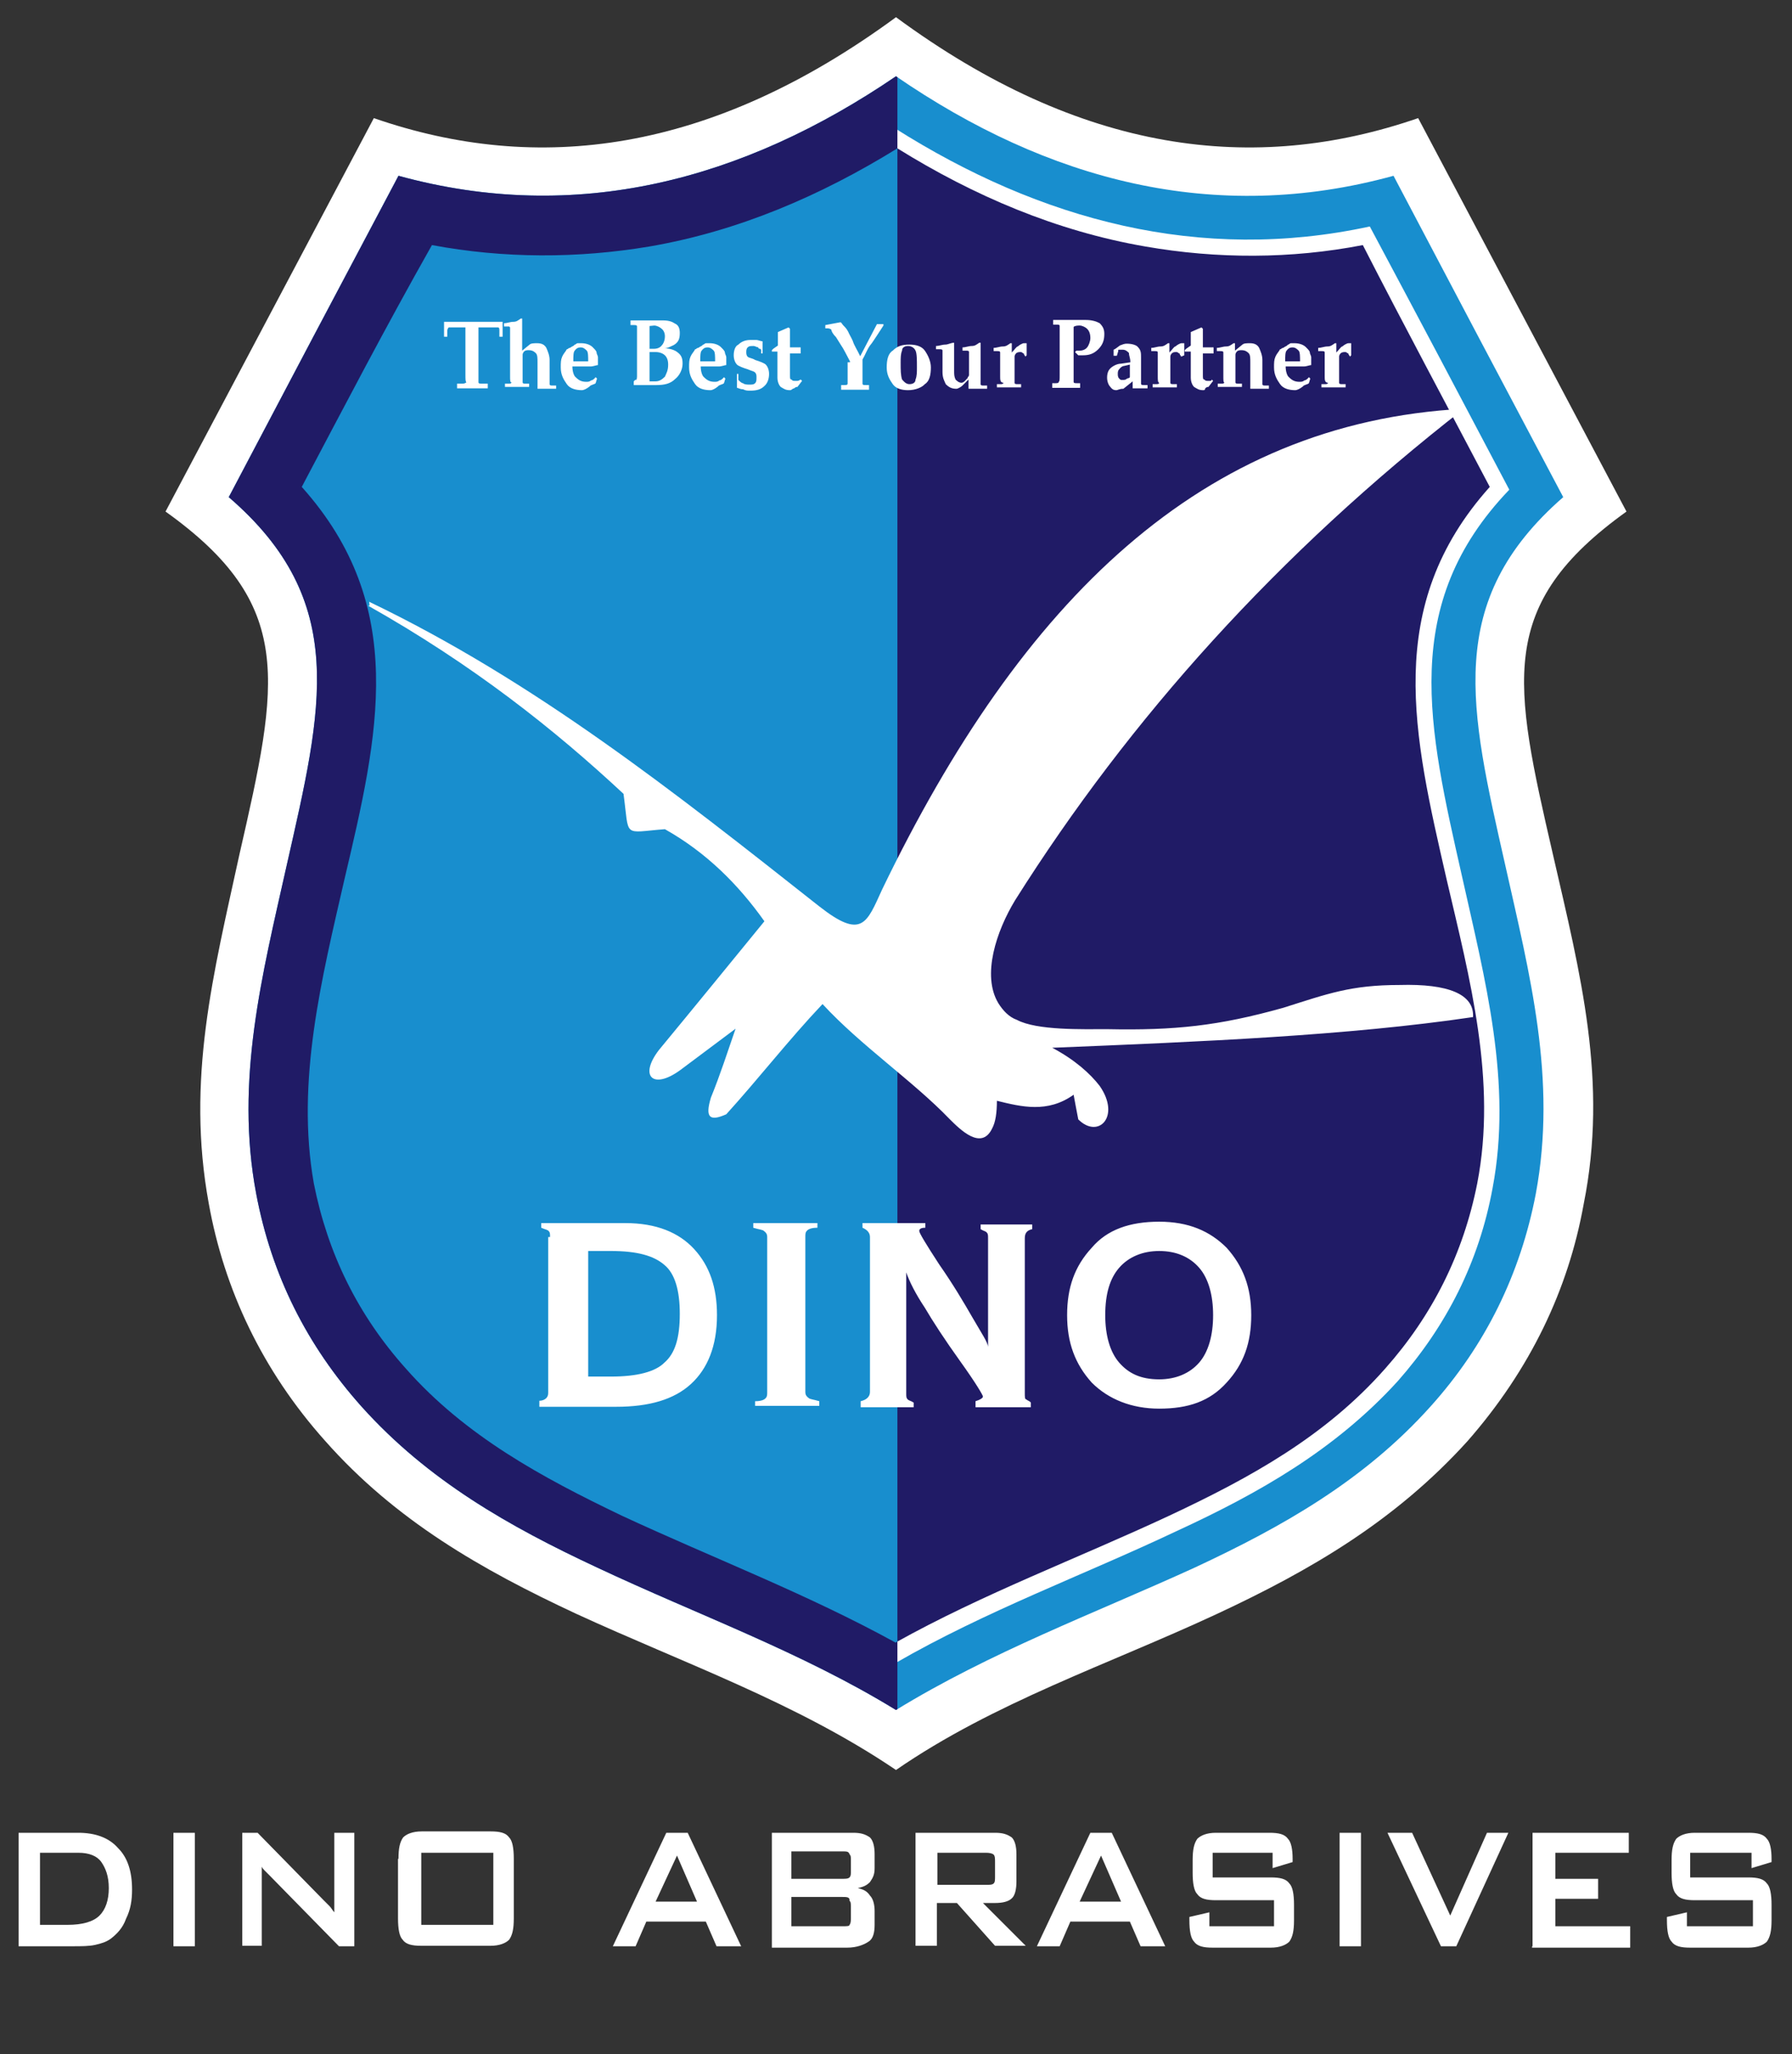 <?xml version="1.0" encoding="utf-8"?>
<!-- Generator: Adobe Illustrator 27.1.1, SVG Export Plug-In . SVG Version: 6.00 Build 0)  -->
<svg version="1.1" id="Layer_1" xmlns="http://www.w3.org/2000/svg" xmlns:xlink="http://www.w3.org/1999/xlink" x="0px" y="0px"
	 viewBox="0 0 385.4 441.7" style="enable-background:new 0 0 385.4 441.7;" xml:space="preserve">
<rect x="0" y="0" width="385.4" height="441.7" fill="#333333" stroke="none"/>
<style type="text/css">
	.st0{fill-rule:evenodd;clip-rule:evenodd;fill:#FFFFFF;}
	.st1{fill-rule:evenodd;clip-rule:evenodd;fill:#188ECE;}
	.st2{clip-path:url(#SVGID_00000110472226564130684880000011895589601070504608_);fill:#201B66;}
	.st3{fill-rule:evenodd;clip-rule:evenodd;fill:#201B66;}
	.st4{clip-path:url(#SVGID_00000054967416892007634340000007608058395484523424_);fill:#188ECE;}
	.st5{fill:#FFFFFF;}
</style>
<g>
	<path class="st0" d="M192.7,380.6c-21.4-14.5-45.8-23-68.8-33.6c-20.4-9.5-38.9-20.1-54-37.2c-13.5-15.1-21.7-32.6-25-51
		c-4.9-26.7,1-49.4,6.6-75.1C60,146.5,63.6,130,35.6,110c14.8-28,30-56.6,44.8-84.6c35.2,12.2,72.4,7.6,112.3-21.7
		c39.8,29.3,77,33.9,112.3,21.7c14.8,28,30,56.6,44.8,84.6c-28,20.1-24.4,36.5-15.8,73.8c5.9,25.7,11.9,48.7,6.6,75.1
		c-3.3,18.4-11.5,35.6-25,51c-15.5,17.1-33.6,27.7-54,37.2C238.4,357.9,213.7,366.1,192.7,380.6"/>
	<path class="st1" d="M90.6,48.7c-9.9,18.8-19.8,37.5-30,56.6c23.7,24.7,17.5,51,10.2,83c-4.9,22.1-10.9,44.1-6.6,67.2
		c3,15.5,9.9,29.6,20.4,41.5c13.2,14.8,30,24,47.7,32.3c20.1,9.5,40.8,17.1,60.3,28.3c19.4-11.2,40.2-18.8,60.3-28.3
		c17.8-8.2,34.2-17.5,47.7-32.3c10.5-11.9,17.5-25.7,20.4-41.5c4.3-22.7-1.6-44.8-6.6-67.2c-7.2-31.9-13.5-58.3,10.2-83
		c-9.9-18.8-19.8-37.5-30-56.6c-36.5,7.9-70.8-1.3-102.1-21.1C161.4,47.4,126.8,56.6,90.6,48.7 M192.7,16.4
		c-32.9,22.4-68.8,31.9-107,21.4c-12.2,23-24.4,46.1-36.5,69.1c26,22.4,20.1,45.4,12.5,79c-5.3,23.7-11.2,46.4-6.6,70.8
		c3.3,17.5,10.9,32.6,22.7,45.8c14.2,15.8,31.6,25.7,50.7,34.6c21.7,10.2,43.8,18.1,64.2,30.6c20.4-12.5,42.5-20.7,64.2-30.6
		c19.1-8.9,36.5-18.8,50.7-34.6c11.9-13.2,19.4-28.6,22.7-45.8c4.6-24.7-1.3-47.1-6.6-70.8c-7.6-33.6-13.2-56.6,12.5-79
		c-12.2-23-24.4-46.1-36.5-69.1C261.2,48.4,225.3,38.8,192.7,16.4z"/>
	<g>
		<g>
			<defs>
				<path id="SVGID_1_" d="M90.6,48.7c-9.9,18.8-19.8,37.5-30,56.6c23.7,24.7,17.5,51,10.2,83c-4.9,22.1-10.9,44.1-6.6,67.2
					c3,15.5,9.9,29.6,20.4,41.5c13.2,14.8,30,24,47.7,32.3c20.1,9.5,40.8,17.1,60.3,28.3c19.4-11.2,40.2-18.8,60.3-28.3
					c17.8-8.2,34.2-17.5,47.7-32.3c10.5-11.9,17.5-25.7,20.4-41.5c4.3-22.7-1.6-44.8-6.6-67.2c-7.2-31.9-13.5-58.3,10.2-83
					c-9.9-18.8-19.8-37.5-30-56.6c-36.5,7.9-70.8-1.3-102.1-21.1C161.4,47.4,126.8,56.6,90.6,48.7 M192.7,16.4
					c-32.9,22.4-68.8,31.9-107,21.4c-12.2,23-24.4,46.1-36.5,69.1c26,22.4,20.1,45.4,12.5,79c-5.3,23.7-11.2,46.4-6.6,70.8
					c3.3,17.5,10.9,32.6,22.7,45.8c14.2,15.8,31.6,25.7,50.7,34.6c21.7,10.2,43.8,18.1,64.2,30.6c20.4-12.5,42.5-20.7,64.2-30.6
					c19.1-8.9,36.5-18.8,50.7-34.6c11.9-13.2,19.4-28.6,22.7-45.8c4.6-24.7-1.3-47.1-6.6-70.8c-7.6-33.6-13.2-56.6,12.5-79
					c-12.2-23-24.4-46.1-36.5-69.1C261.2,48.4,225.3,38.8,192.7,16.4z"/>
			</defs>
			<clipPath id="SVGID_00000132768854127399056120000011001224296856811426_">
				<use xlink:href="#SVGID_1_"  style="overflow:visible;"/>
			</clipPath>
			
				<rect x="30.3" y="-28.3" style="clip-path:url(#SVGID_00000132768854127399056120000011001224296856811426_);fill:#201B66;" width="162.7" height="434"/>
		</g>
	</g>
	<path class="st3" d="M320.4,104.7c-9.2-17.5-18.4-34.6-27.3-52c-15.5,3-31.3,3-46.8,0.3c-19.1-3.3-36.9-10.9-53.3-21.1
		c-16.5,10.2-34.2,17.8-53.3,21.1c-15.5,2.6-31.3,2.6-46.8-0.3c-9.9,17.5-18.8,34.6-28,52c23,25.7,16.5,53.3,9.2,84.3
		c-4.9,21.4-10.5,43.5-6.6,65.5c3,15.1,9.5,28.3,19.8,39.8c12.8,14.5,29.3,23.4,46.4,31.6c19.8,9.2,39.8,16.8,58.9,27.3
		c18.8-10.5,39.2-18.1,58.9-27.3c17.5-8.2,33.6-17.1,46.4-31.6c10.2-11.5,16.8-24.7,19.8-39.8c4.3-22.1-1.6-44.1-6.6-65.5
		C304,158,297.4,130.4,320.4,104.7"/>
	<g>
		<g>
			<defs>
				<path id="SVGID_00000008849029237777759000000004141365364679949702_" d="M320.4,104.7c-9.2-17.5-18.4-34.6-27.3-52
					c-15.5,3-31.3,3-46.8,0.3c-19.1-3.3-36.9-10.9-53.3-21.1c-16.5,10.2-34.2,17.8-53.3,21.1c-15.5,2.6-31.3,2.6-46.8-0.3
					c-9.9,17.5-18.8,34.6-28,52c23,25.7,16.5,53.3,9.2,84.3c-4.9,21.4-10.5,43.5-6.6,65.5c3,15.1,9.5,28.3,19.8,39.8
					c12.8,14.5,29.3,23.4,46.4,31.6c19.8,9.2,39.8,16.8,58.9,27.3c18.8-10.5,39.2-18.1,58.9-27.3c17.5-8.2,33.6-17.1,46.4-31.6
					c10.2-11.5,16.8-24.7,19.8-39.8c4.3-22.1-1.6-44.1-6.6-65.5C304,158,297.4,130.4,320.4,104.7"/>
			</defs>
			<clipPath id="SVGID_00000012456225591261548950000011227291282102814867_">
				<use xlink:href="#SVGID_00000008849029237777759000000004141365364679949702_"  style="overflow:visible;"/>
			</clipPath>
			
				<rect x="30.3" y="-28.3" style="clip-path:url(#SVGID_00000012456225591261548950000011227291282102814867_);fill:#188ECE;" width="162.7" height="434"/>
		</g>
	</g>
	<path class="st0" d="M79.4,129.4c35.6,17.1,65.5,40.8,96.8,65.5c9.2,7.2,10.2,3.6,13.5-3.6c30-62.2,68.8-100.4,125.1-103.4
		c-39.8,31-71.8,66.5-96.5,105.7c-4,6.6-7.2,16.1-3.6,22.1c1,1.6,2.3,3,4,3.6c4.3,2.3,14.2,2,19.4,2c14.5,0.3,24-0.7,37.9-4.6
		c9.5-3,14.5-4.9,25-4.9c10.5-0.3,16.1,2,15.8,6.9c-27,4-58.6,5.3-90.5,6.6c4.9,2.6,8.2,5.6,10.2,8.2c4.6,6.6-0.3,11.5-4.6,7.2
		c-0.3-1.6-0.7-3.6-1-5.3c-5.6,4-11.2,2.6-16.5,1.3c0,2.6-0.3,4.6-1,5.9c-2.3,4.9-6.9,0.3-9.2-2c-7.9-8.2-19.1-15.8-27.3-24.7
		c-7.2,7.6-13.8,16.1-20.7,23.7c-3.6,1.6-4.6,0.7-3.3-3.6c2-4.9,3.6-9.9,5.3-14.8c-4,3-7.9,5.9-11.9,8.9c-5.9,4.3-8.9,1.3-4.6-4.3
		c7.6-9.2,15.1-18.4,22.7-27.7c-5.6-7.9-12.5-14.8-21.4-19.8c-9.2,0.7-7.6,2-8.9-7.6c-14.8-13.8-32.3-27.7-55-40.5
		C79.7,130.4,79.4,130,79.4,129.4"/>
	<path class="st5" d="M284.9,81v-3.6c0-1,0-1.3,0-1.6c0-0.3-0.3-0.3-0.7-0.3h-0.7v-0.7c0.7,0,1.3-0.3,2-0.3s1-0.3,1.6-0.7h0.3v2
		c0.7-0.7,1-1.3,1.3-1.3c0.3-0.3,1-0.7,1.3-0.7h0.3h0.3v2.6l-0.3,0.3c0-0.3-0.3-0.3-0.3-0.7c-0.3,0-0.3-0.3-0.7-0.3
		c-0.3,0-0.7,0-1,0.3c0,0-0.3,0.3-0.3,0.7c0,0.3,0,0.3,0,0.7v3.3c0,1,0,1.3,0,1.6c0,0.3,0.3,0.3,0.7,0.3h0.7v0.7c-1,0-2,0-2.6,0
		c-0.7,0-1.6,0-2.6,0v-0.7h0.7c0.3,0,0.7,0,0.7-0.3C284.9,82.3,284.9,81.6,284.9,81 M279.6,77.7L279.6,77.7L279.6,77.7
		c0-1,0-2-0.3-2.3c-0.3-0.3-0.7-0.7-1.3-0.7l0,0c-0.7,0-1,0.3-1.3,0.7c-0.3,0.3-0.3,1.3-0.3,2.3h1.6H279.6z M278.6,83.9
		c-1.3,0-2.6-0.3-3.3-1.3c-0.7-1-1.3-2-1.3-3.6c0-1,0-1.6,0.3-2.3s0.7-1,1-1.6c0.3,0,0.3-0.3,0.7-0.3c0.3-0.3,0.7-0.3,1-0.7
		c0.3,0,0.3-0.3,0.7-0.3s0.3,0,0.7,0l0,0c1,0,2,0.3,2.6,1c0.3,0.3,0.7,0.7,0.7,1s0.3,0.7,0.3,1s0,0.7,0,1v0.7c-0.3,0-1,0.3-1.6,0.3
		s-1,0-1.6,0h-2.3c0,1,0.3,2,0.7,2.3c0.7,0.7,1.3,1,2.3,1c0.3,0,0.7,0,1-0.3c0.3,0,0.7-0.3,1-0.7l0.3,0.3l-0.3,1
		c-0.3,0.3-1,0.3-1.3,0.7C279.6,83.6,278.9,83.9,278.6,83.9z M263.1,81v-3.6c0-1,0-1.3,0-1.6c0-0.3-0.3-0.3-0.7-0.3h-0.7v-0.7
		c0.7,0,1.3-0.3,2-0.3c0.7,0,1-0.3,1.6-0.7h0.3v1.6l1.6-1.3c0.3-0.3,1-0.3,1.6-0.3c1,0,1.6,0.3,2,1c0.3,0.7,0.7,1.6,0.7,2.6V81
		c0,1,0,1.3,0,1.6c0,0.3,0.3,0.3,0.7,0.3h0.7v0.7c-0.7,0-1.3,0-2,0s-1,0-2,0v-3V78c0-1,0-1.6-0.3-2c-0.3-0.3-0.7-0.7-1.6-0.7
		c-0.3,0-0.7,0-1,0.3l0,0c0,0-0.3,0.3-0.3,0.7c0,0.3,0,0.3,0,0.7v3.6c0,1,0,1.3,0,1.6c0,0.3,0.3,0.3,0.7,0.3h0.7v0.7c-1,0-2,0-2.6,0
		s-1.6,0-2.6,0v-0.7h0.7c0.3,0,0.7,0,0.7-0.3C263.1,82.3,263.1,81.6,263.1,81z M258.8,83.9c-1,0-1.3-0.3-2-0.7c-0.3-0.3-0.7-1-0.7-2
		v-5.6l0,0h-1.3v-0.3c0,0,0,0,0.3-0.3l1-0.7v-0.3c0-0.7,0-1.3,0-1.6c0-0.7,0-1,0-1l2.3-1l0.3,0.3c0,0.3,0,0.7,0,1.3s0,1.3,0,2v0.7
		h2.3V76h-1.3h-1v4.6c0,0.7,0,1,0.3,1c0.3,0.3,0.3,0.3,1,0.3c0.3,0,0.3,0,0.3,0s0.3,0,0.3-0.3l0.3,0.3l-1,1.3c-0.3,0-0.3,0-0.7,0.3
		C259.2,83.6,259.2,83.9,258.8,83.9z M249,81v-3.6c0-1,0-1.3,0-1.6c0-0.3-0.3-0.3-0.7-0.3h-0.7v-0.7c0.7,0,1.3-0.3,2-0.3
		s1-0.3,1.6-0.7h0.3v2c0.7-0.7,1-1.3,1.3-1.3c0.3-0.3,1-0.7,1.3-0.7h0.3h0.3v2.6l-0.7,0.3c0-0.3-0.3-0.3-0.3-0.7
		c-0.3,0-0.3-0.3-0.7-0.3s-0.7,0-1,0.3c0,0-0.3,0.3-0.3,0.7c0,0.3,0,0.3,0,0.7v3.3c0,1,0,1.3,0,1.6c0,0.3,0.3,0.3,0.7,0.3h0.7v0.7
		c-1,0-2,0-2.6,0c-0.7,0-1.6,0-2.6,0v-0.7h0.7c0.3,0,0.7,0,0.7-0.3C249,82.3,249,81.6,249,81z M243,81v-2.6l-1.3,0.3
		c-0.3,0-0.7,0.3-1,0.7c-0.3,0.3-0.3,0.7-0.3,1c0,0.3,0,0.7,0.3,1c0.3,0.3,0.3,0.3,0.7,0.3s0.7,0,1-0.3C242.7,81.3,243,81.3,243,81z
		 M240.1,83.9c-0.7,0-1-0.3-1.3-0.7c-0.3-0.3-0.7-1-0.7-2c0-1,0.3-1.6,0.7-2c0.3-0.3,1.3-1,2.3-1l2-0.3c0-1-0.3-1.3-0.3-2
		c-0.3-0.3-0.7-0.7-1.3-0.7c-0.3,0-0.3,0-0.7,0s-0.3,0-0.3,0.3l-0.3,1h-0.7v-1.3c0.7-0.3,1.3-1,1.6-1c0.7-0.3,1-0.3,1.3-0.3
		c1,0,2,0.3,2.3,0.7c0.7,0.7,0.7,1.3,0.7,2.3v4c0,1,0,1.3,0,1.6s0.3,0.3,0.7,0.3h0.7v0.7c-0.7,0-1.3,0-1.6,0c-0.7,0-1,0-1.6,0
		c0-0.3,0-1,0-1.3V82l-2,1.6C240.7,83.6,240.4,83.9,240.1,83.9z M227.9,80.6v-8.9c0-1,0-1.3,0-1.6s-0.3-0.3-0.7-0.3h-0.7v-1h3h4
		c1.3,0,2.3,0.3,3,0.7c0.7,0.7,1,1.3,1,2.3c0,1.3-0.3,2.3-1.3,3.3s-2,1.3-3.3,1.3c-0.3,0-0.7,0-1,0l-0.7-0.7l0.3-0.3
		c0.3,0,0.7,0,0.7,0c0.7,0,1.3-0.3,1.6-0.7c0.3-0.3,0.7-1.3,0.7-2c0-1-0.3-1.6-0.7-2c-0.3-0.3-1-0.7-1.6-0.7c-0.3,0-1,0-1.3,0.3
		v10.2c0,1,0,1.3,0,1.6c0,0.3,0.3,0.3,0.7,0.3h0.7v1c-1.3,0-2.3,0-3,0c-1,0-2,0-3,0v-1h0.7c0.3,0,0.7,0,0.7-0.3
		C227.9,82,227.9,81.6,227.9,80.6z M215.1,81v-3.6c0-1,0-1.3,0-1.6c0-0.3-0.3-0.3-0.7-0.3h-0.7v-0.7c0.7,0,1.3-0.3,2-0.3
		s1-0.3,1.6-0.7h0.3v2c0.7-0.7,1-1.3,1.3-1.3c0.3-0.3,1-0.7,1.3-0.7h0.3h0.3v2.6l-0.3,0.3c0-0.3-0.3-0.3-0.3-0.7
		c-0.3,0-0.3-0.3-0.7-0.3c-0.3,0-0.7,0-1,0.3c0,0-0.3,0.3-0.3,0.7c0,0.3,0,0.3,0,0.7v3.3c0,1,0,1.3,0,1.6c0,0.3,0.3,0.3,0.7,0.3h0.7
		v0.7c-1,0-2,0-2.6,0c-0.7,0-1.6,0-2.6,0v-0.7h0.7c0.3,0,0.7,0,0.7-0.3C215.1,82.3,215.1,81.6,215.1,81z M205.2,73.7v5.9
		c0,1,0,1.3,0.3,2c0.3,0.3,0.7,0.7,1.3,0.7c0.3,0,0.7-0.3,1-0.7l0.3-0.3c0-0.3,0.3-0.3,0.3-0.7c0-0.3,0-0.3,0-0.7v-1.3v-1.3
		c0-1,0-1.3,0-1.6c0-0.3-0.3-0.3-0.7-0.3h-0.7v-0.7c0.7,0,1.3-0.3,2-0.3s1-0.3,1.6-0.7h0.3v4.9V81c0,1,0,1.3,0,1.6
		c0,0.3,0.3,0.3,0.7,0.3h0.7v0.7c-0.7,0-1.3,0-2,0s-1.3,0-2,0c0-0.7,0-1,0-1.3v-0.7l-1.3,1.3c-0.3,0.3-1,0.7-1.3,0.7
		c-1,0-1.6-0.3-2.3-1c-0.3-0.7-0.7-1.3-0.7-2.6v-3c0-1,0-1.3,0-1.6c0-0.3-0.3-0.3-0.7-0.3h-0.7v-0.7c0.7,0,1.3-0.3,2-0.3
		C203.9,74.1,204.5,73.7,205.2,73.7L205.2,73.7z M195.6,82.6c0.7,0,1.3-0.3,1.3-1c0.3-0.7,0.3-1.6,0.3-2.6c0-1.6,0-3-0.3-3.6
		c-0.3-0.7-1-1-1.6-1c-0.7,0-1.3,0.3-1.3,1c-0.3,0.7-0.3,1.6-0.3,2.6c0,1.6,0,2.6,0.3,3.6C194.6,82.3,195,82.6,195.6,82.6z
		 M195.3,83.9c-1.3,0-2.6-0.3-3.3-1.3c-0.7-1-1.3-2-1.3-3.6c0-1.6,0.3-3,1.3-3.6c1-1,2-1.3,3.6-1.3c1.3,0,2.6,0.3,3.3,1.3
		c0.7,1,1.3,2.3,1.3,3.6c0,1.6-0.3,3-1.3,3.6C198.3,83.3,196.9,83.9,195.3,83.9z M182.8,77.7L182.8,77.7c-0.7-1.3-1.3-2.6-2-3.6
		l-1-1.6c-0.7-0.7-1-1.3-1-1.6c-0.3-0.3-0.7-0.3-1-0.3h-0.3v-0.7l1.6-0.3l1.6-0.3c0.3,0,0.3,0.3,0.7,0.7c0.3,0.3,0.7,0.7,1,1.3
		c0.3,0.7,0.7,1.3,1,2c0.3,1,1,2,1.6,3.3l0,0l3.6-6.9h0.7h0.7v0.3l-1.3,2c-0.7,1-1,1.6-1.6,2.3c-0.7,1-1,2-1.6,3v3.6
		c0,1,0,1.3,0,1.6c0,0.3,0.3,0.3,0.7,0.3h0.7v1c-1.3,0-2.3,0-3,0c-1,0-2,0-3,0v-1h0.7c0.3,0,0.7,0,0.7-0.3c0-0.3,0-0.7,0-1.6v-3
		H182.8z M169.9,83.9c-1,0-1.3-0.3-2-0.7c-0.3-0.3-0.7-1-0.7-2v-5.6l0,0H166v-0.3c0,0,0,0,0.3-0.3l1-0.7v-0.3c0-0.7,0-1.3,0-1.6
		c0-0.7,0-1,0-1l2.3-1l0.3,0.3c0,0.3,0,0.7,0,1.3s0,1.3,0,2v0.7h2.3V76h-1.3h-1v4.6c0,0.7,0,1,0.3,1c0.3,0.3,0.3,0.3,1,0.3
		c0.3,0,0.3,0,0.3,0s0.3,0,0.7-0.3l0.3,0.3l-1,1.3c-0.3,0-0.3,0-0.7,0.3C170.3,83.6,170.3,83.9,169.9,83.9z M163.7,76.7L163.7,76.7
		V76c0-0.3,0-0.3,0-0.7c0,0,0-0.3-0.3-0.3c0,0-0.3,0-0.3-0.3c-0.3,0-0.7-0.3-1-0.3c-0.7,0-1,0-1.3,0.3c-0.3,0.3-0.3,0.7-0.3,1
		s0,0.7,0.3,1c0.3,0.3,1,0.3,1.6,0.7c1,0.3,2,0.7,2.3,1s0.7,1,0.7,2c0,1-0.3,2-1,2.6c-0.7,0.7-1.6,1-3,1c-0.7,0-1,0-1.6-0.3
		c-0.7,0-1-0.3-1.3-0.3v-3h0.3v1.3c0.3,0.3,0.7,0.7,1,0.7c0.3,0.3,1,0.3,1.3,0.3c0.7,0,1,0,1.3-0.3c0.3-0.3,0.3-0.7,0.3-1.3
		c0-0.3,0-0.7-0.3-1c-0.3-0.3-0.7-0.3-1.6-0.7c-1-0.3-2-0.7-2.3-1c-0.3-0.3-0.7-1-0.7-2c0-1,0.3-2,1-2.3c0.7-0.7,1.6-1,2.6-1
		c0.3,0,1,0,1.3,0s1,0.3,1.3,0.3c0,0.3,0,1,0,1.3c0,0.3,0,0.7,0,1.3h-0.3V76.7z M153.8,77.7L153.8,77.7L153.8,77.7c0-1,0-2-0.3-2.3
		c-0.3-0.3-0.7-0.7-1.3-0.7l0,0c-0.7,0-1,0.3-1.3,0.7c-0.3,0.3-0.3,1.3-0.3,2.3h1.6H153.8z M152.8,83.9c-1.3,0-2.6-0.3-3.3-1.3
		c-0.7-1-1.3-2-1.3-3.6c0-1,0-1.6,0.3-2.3s0.7-1,1-1.6c0.3,0,0.3-0.3,0.7-0.3c0.3-0.3,0.7-0.3,1-0.7c0.3,0,0.3-0.3,0.7-0.3
		s0.3,0,0.7,0l0,0c1,0,2,0.3,2.6,1c0.3,0.3,0.7,0.7,0.7,1s0.3,0.7,0.3,1s0,0.7,0,1v0.7c-0.3,0-1,0.3-1.6,0.3s-1,0-1.6,0h-2.3
		c0,1,0.3,2,0.7,2.3c0.7,0.7,1.3,1,2.3,1c0.3,0,0.7,0,1-0.3c0.3,0,0.7-0.3,1-0.7l0.3,0.3l-0.3,1c-0.3,0.3-1,0.3-1.3,0.7
		C153.8,83.6,153.2,83.9,152.8,83.9z M139.7,76V82c0.3,0,1,0,1.3,0c0.7,0,1.3-0.3,2-1c0.3-0.7,0.7-1.3,0.7-2.6c0-1-0.3-1.6-0.7-2
		c-0.3-0.3-1-0.7-2-0.7h-1.3V76z M139.7,70.1V75h1c0.7,0,1.3-0.3,1.6-0.7c0.3-0.3,0.7-1,0.7-2c0-0.7-0.3-1.3-0.7-1.6
		c-0.3-0.3-1-0.7-1.6-0.7L139.7,70.1z M137,81v-9.2c0-1,0-1.3,0-1.6s-0.3-0.3-0.7-0.3h-0.7v-1h3h4c1.3,0,2,0.3,2.6,0.7
		c0.7,0.3,1,1,1,2c0,1.3-0.3,2-1.3,2.6c-0.7,0.3-1.3,0.7-2,0.7c1,0,2,0.3,2.6,0.7c1,0.7,1.3,1.3,1.3,2.6c0,1.3-0.7,2.6-1.6,3.3
		c-1,1-2.3,1.3-4,1.3h-2.6h-2.3V82l0.3-0.3c0.3,0,0.3-0.3,0.3-0.3C136.7,82.3,137,81.6,137,81z M126.5,77.7L126.5,77.7L126.5,77.7
		c0-1,0-2-0.3-2.3c-0.3-0.3-0.7-0.7-1.3-0.7l0,0c-0.7,0-1,0.3-1.3,0.7c-0.3,0.3-0.3,1.3-0.3,2.3h1.6H126.5z M125.2,83.9
		c-1.3,0-2.6-0.3-3.3-1.3c-0.7-1-1.3-2-1.3-3.6c0-1,0-1.6,0.3-2.3s0.7-1,1-1.6c0.3,0,0.3-0.3,0.7-0.3c0.3-0.3,0.7-0.3,1-0.7
		c0.3,0,0.3-0.3,0.7-0.3c0.3,0,0.3,0,0.7,0l0,0c1,0,2,0.3,2.6,1c0.3,0.3,0.7,0.7,0.7,1s0.3,0.7,0.3,1s0,0.7,0,1v0.7
		c-0.3,0-1,0.3-1.6,0.3c-0.7,0-1,0-1.6,0h-2.3c0,1,0.3,2,0.7,2.3c0.7,0.7,1.3,1,2.3,1c0.3,0,0.7,0,1-0.3c0.3,0,0.7-0.3,1-0.7
		l0.3,0.3l-0.3,1c-0.3,0.3-1,0.3-1.3,0.7C126.2,83.6,125.5,83.9,125.2,83.9z M109.7,81v-8.9c0-1,0-1.3,0-1.6c0-0.3-0.3-0.3-0.3-0.3
		h-1v-0.7c0.7,0,1.3-0.3,2-0.3c0.7,0,1-0.3,1.6-0.7h0.3v6.9l1.6-1.3c0.3-0.3,1-0.3,1.6-0.3c1,0,1.6,0.3,2,1c0.3,0.7,0.7,1.6,0.7,2.6
		V81c0,1,0,1.3,0,1.6c0,0.3,0.3,0.3,0.7,0.3h0.7v0.7c-0.7,0-1.3,0-2,0c-0.7,0-1,0-2,0v-3V78c0-1,0-1.6-0.3-2
		c-0.3-0.3-0.7-0.7-1.6-0.7c-0.3,0-0.7,0-1,0.3l0,0c0,0-0.3,0.3-0.3,0.7c0,0.3,0,0.3,0,0.7v3.6c0,1,0,1.3,0,1.6
		c0,0.3,0.3,0.3,0.7,0.3h0.7v0.7c-1,0-2,0-2.6,0s-1.6,0-2.6,0v-0.7h0.7c0.3,0,0.7,0,0.7-0.3C109.7,82.3,109.7,81.6,109.7,81z
		 M100.1,80.6V70.4h-2c-1,0-1.3,0-1.6,0c0,0-0.3,0.3-0.3,0.7v1.3h-0.7c0-0.7,0-1.3,0-1.6c0-0.3,0-1,0-1.6h6.3h6.3c0,0.7,0,1.3,0,1.6
		c0,0.3,0,1,0,1.6h-0.7v-1.3c0-0.3,0-0.7-0.3-0.7c0,0-0.7,0-1.6,0h-2.6v10.2c0,1,0,1.3,0,1.6c0,0.3,0.3,0.3,1,0.3h1v1
		c-1.3,0-2.3,0-3.3,0s-2,0-3.3,0v-1h1c0.3,0,0.7,0,1-0.3C100.1,82,100.1,81.6,100.1,80.6z"/>
	<path class="st5" d="M249.3,296.6c3.6,0,6.6-1.3,8.6-3.6c2-2.3,3-5.9,3-10.2c0-4.3-1-7.9-3-10.2c-2-2.3-4.9-3.6-8.6-3.6
		c-3.6,0-6.6,1.3-8.6,3.6c-2,2.3-3,5.6-3,10.2c0,4.3,1,7.9,3,10.2C242.7,295.3,245.3,296.6,249.3,296.6 M249.3,262.7
		c6.3,0,10.9,2,14.5,5.6c3.6,4,5.3,8.6,5.3,14.5s-1.6,10.5-5.3,14.5c-3.6,4-8.2,5.6-14.5,5.6c-5.9,0-10.9-2-14.5-5.6
		c-3.6-4-5.3-8.6-5.3-14.5s1.6-10.5,5.3-14.5C238.1,264.4,243,262.7,249.3,262.7z M185.1,302.6v-1.3c1.3-0.3,2-1,2-2V266
		c0-1-0.7-1.6-1.6-2v-1h13.5v1c-1,0-1.3,0.3-1.3,0.7s1.3,2.6,4.3,7.2c3,4.3,5.3,8.2,7.2,11.5s3.3,5.3,3.3,6.3v-23.4
		c0-0.7,0-1-0.3-1.3s-0.7-0.3-1.3-0.7v-1H222v1c-1.3,0.3-1.6,1-1.6,2v33.3c0,0.7,0,1.3,0.3,1.3c0.3,0.3,0.7,0.3,1,0.7v1h-11.9v-1.3
		c1-0.3,1.6-0.7,1.6-1c0-0.3-1.6-3-4.9-7.6c-3.3-4.6-5.9-8.6-7.6-11.5c-2-3-3.3-5.6-4-7.6v26c0,0.7,0,1,0.3,1.3s0.7,0.3,1.3,0.7v1
		C196.6,302.6,185.1,302.6,185.1,302.6z M162.4,302.6v-1.3c1.3,0,2-0.3,2.3-0.7c0.3-0.3,0.3-0.7,0.3-1.3V266c0-0.7-0.3-1-0.7-1.3
		c-0.3-0.3-1-0.3-2.3-0.7v-1h13.8v1c-1.3,0-2,0.3-2.3,0.7c-0.3,0.3-0.3,0.7-0.3,1.3v33.3c0,0.7,0.3,1,0.7,1.3c0.3,0.3,1,0.3,2.3,0.7
		v1h-13.8V302.6z M126.5,296h4.9c5.6,0,9.5-1,11.5-3c2.3-2,3.3-5.3,3.3-10.5c0-4.9-1-8.6-3.3-10.5c-2.3-2-5.9-3-11.5-3h-4.9V296z
		 M118.3,266c0-0.7,0-1-0.3-1.3c-0.3-0.3-0.7-0.3-1.6-0.7v-1h18.1c6.6,0,11.5,2,14.8,5.6c3.3,3.6,4.9,8.2,4.9,14.2
		c0,6.6-2,11.5-5.6,14.8c-3.6,3.3-8.9,4.9-16.1,4.9h-16.5v-1.3c0.7,0,1.3-0.3,1.6-0.7s0.3-0.7,0.3-1.3V266H118.3z"/>
	<path class="st5" d="M376.7,398.4h-13.2v5.3h12.5c2,0,3.3,0.3,4,1.3c0.7,0.7,1,2.3,1,4.6v3.3c0,2.3-0.3,3.6-1,4.6
		c-0.7,0.7-2,1.3-4,1.3h-12.5c-2,0-3.3-0.3-4-1.3c-0.7-0.7-1-2.3-1-4.6v-0.7l4.3-1v3H377v-5.6h-12.5c-2,0-3.3-0.3-4-1.3
		c-0.7-0.7-1-2.3-1-4.6V400c0-2.3,0.3-3.6,1-4.6c0.7-0.7,2-1.3,4-1.3h11.5c2,0,3.3,0.3,4,1.3c0.7,0.7,1,2.3,1,4.3v0.7l-4.3,1.3
		V398.4z M329.6,418.5v-24.4h20.7v4.3h-15.8v5.6h9.2v4.3h-9.2v5.9h16.1v4.6h-21.1V418.5z M309.9,418.5l-11.5-24.4h5.3l8.2,17.8
		l7.9-17.8h4.6l-11.2,24.4H309.9z M288.1,418.5v-24.4h4.6v24.4H288.1z M274,398.4h-13.2v5.3h12.5c2,0,3.3,0.3,4,1.3
		c0.7,0.7,1,2.3,1,4.6v3.3c0,2.3-0.3,3.6-1,4.6c-0.7,0.7-2,1.3-4,1.3h-12.5c-2,0-3.3-0.3-4-1.3c-0.7-0.7-1-2.3-1-4.6v-0.7l4.3-1v3
		H274v-5.6h-12.5c-2,0-3.3-0.3-4-1.3c-0.7-0.7-1-2.3-1-4.6V400c0-2.3,0.3-3.6,1-4.6c0.7-0.7,2-1.3,4-1.3H273c2,0,3.3,0.3,4,1.3
		c0.7,0.7,1,2.3,1,4.3v0.7l-4.3,1.3v-3.3H274z M223,418.5l11.5-24.4h4.6l11.5,24.4h-5.3l-2.3-5.3h-12.8l-2.3,5.3H223z M232.2,408.9
		h8.9l-4.3-9.9L232.2,408.9z M196.9,418.5v-24.4h17.1c1.6,0,2.6,0.3,3.6,1c0.7,0.7,1,2,1,3.6v5.9c0,1.6-0.3,3-1,3.6
		c-0.7,0.7-2,1-3.6,1h-2.6l9.2,9.2h-6.6l-8.2-9.2h-4.3v9.2H196.9z M212.1,398.4h-10.5v6.9h10.5c0.7,0,1.3,0,1.6-0.3s0.3-0.7,0.3-1.6
		v-3c0-0.7,0-1.3-0.3-1.6S212.7,398.4,212.1,398.4z M166,418.5v-24.4h17.5c1.6,0,2.6,0.3,3.6,1c0.7,0.7,1,2,1,3.6v3c0,1.3-0.3,2-1,3
		c-0.7,0.7-1.3,1-2.6,1.3c1.3,0.3,2,0.7,2.6,1.6c0.7,0.7,1,2,1,3.3v3c0,1.6-0.3,3-1.3,3.6c-1,0.7-2.6,1.3-4.6,1.3H166V418.5z
		 M181.1,407.9h-10.9v6.3h10.9c1,0,1.6,0,1.6-0.3c0.3-0.3,0.3-1,0.3-1.6v-2c0-1,0-1.3-0.3-1.6C182.8,407.9,182.1,407.9,181.1,407.9z
		 M181.1,398.1h-10.9v5.9h10.9c0.7,0,1.3,0,1.6-0.3s0.3-0.7,0.3-1.3V400c0-0.7,0-1-0.3-1.3C182.5,398.1,182.1,398.1,181.1,398.1z
		 M131.8,418.5l11.5-24.4h4.6l11.5,24.4h-5.3l-2.3-5.3H139l-2.3,5.3H131.8z M141,408.9h8.9l-4.3-9.9L141,408.9z M90.3,413.9h15.8
		v-15.5H90.6v15.5H90.3z M85.7,399.7c0-2.3,0.3-3.6,1-4.6c0.7-0.7,2-1.3,4-1.3h14.8c2,0,3.3,0.3,4,1.3c0.7,0.7,1,2.3,1,4.6v12.8
		c0,2.3-0.3,3.6-1,4.6c-0.7,0.7-2,1.3-4,1.3H90.6c-2,0-3.3-0.3-4-1.3c-0.7-0.7-1-2.3-1-4.6V399.7z M52.1,418.5v-24.4h3.3l14.2,14.5
		c0.3,0.3,1,1,1.3,1.3c0.3,0.3,0.7,1,1,1.3c0-1.3,0-2.3,0-3c0-0.7,0-1,0-1.3v-12.8h4.3v24.4h-3.3L58,403.3c-0.3-0.3-0.7-0.7-1-1
		c-0.3-0.3-0.7-0.7-0.7-1c0,0.7,0,1.3,0,2.3c0,0.7,0,1.3,0,1.6v13.2H52.1z M37.3,418.5v-24.4h4.6v24.4H37.3z M4,418.5v-24.4h12.8
		c3.6,0,6.6,1,8.6,3.3c2,2,3,4.9,3,8.9c0,2.3-0.3,4.3-1.3,6.3c-0.7,2-2,3.3-3.3,4.3c-1,0.7-2,1-3.3,1.3c-1.3,0.3-3,0.3-4.9,0.3H4z
		 M8.6,413.9h5.9c3.3,0,5.6-0.7,6.9-2c1.3-1.3,2-3.3,2-5.9s-0.7-4.3-1.6-5.6s-2.6-2-4.9-2H8.6V413.9z"/>
</g>
</svg>
